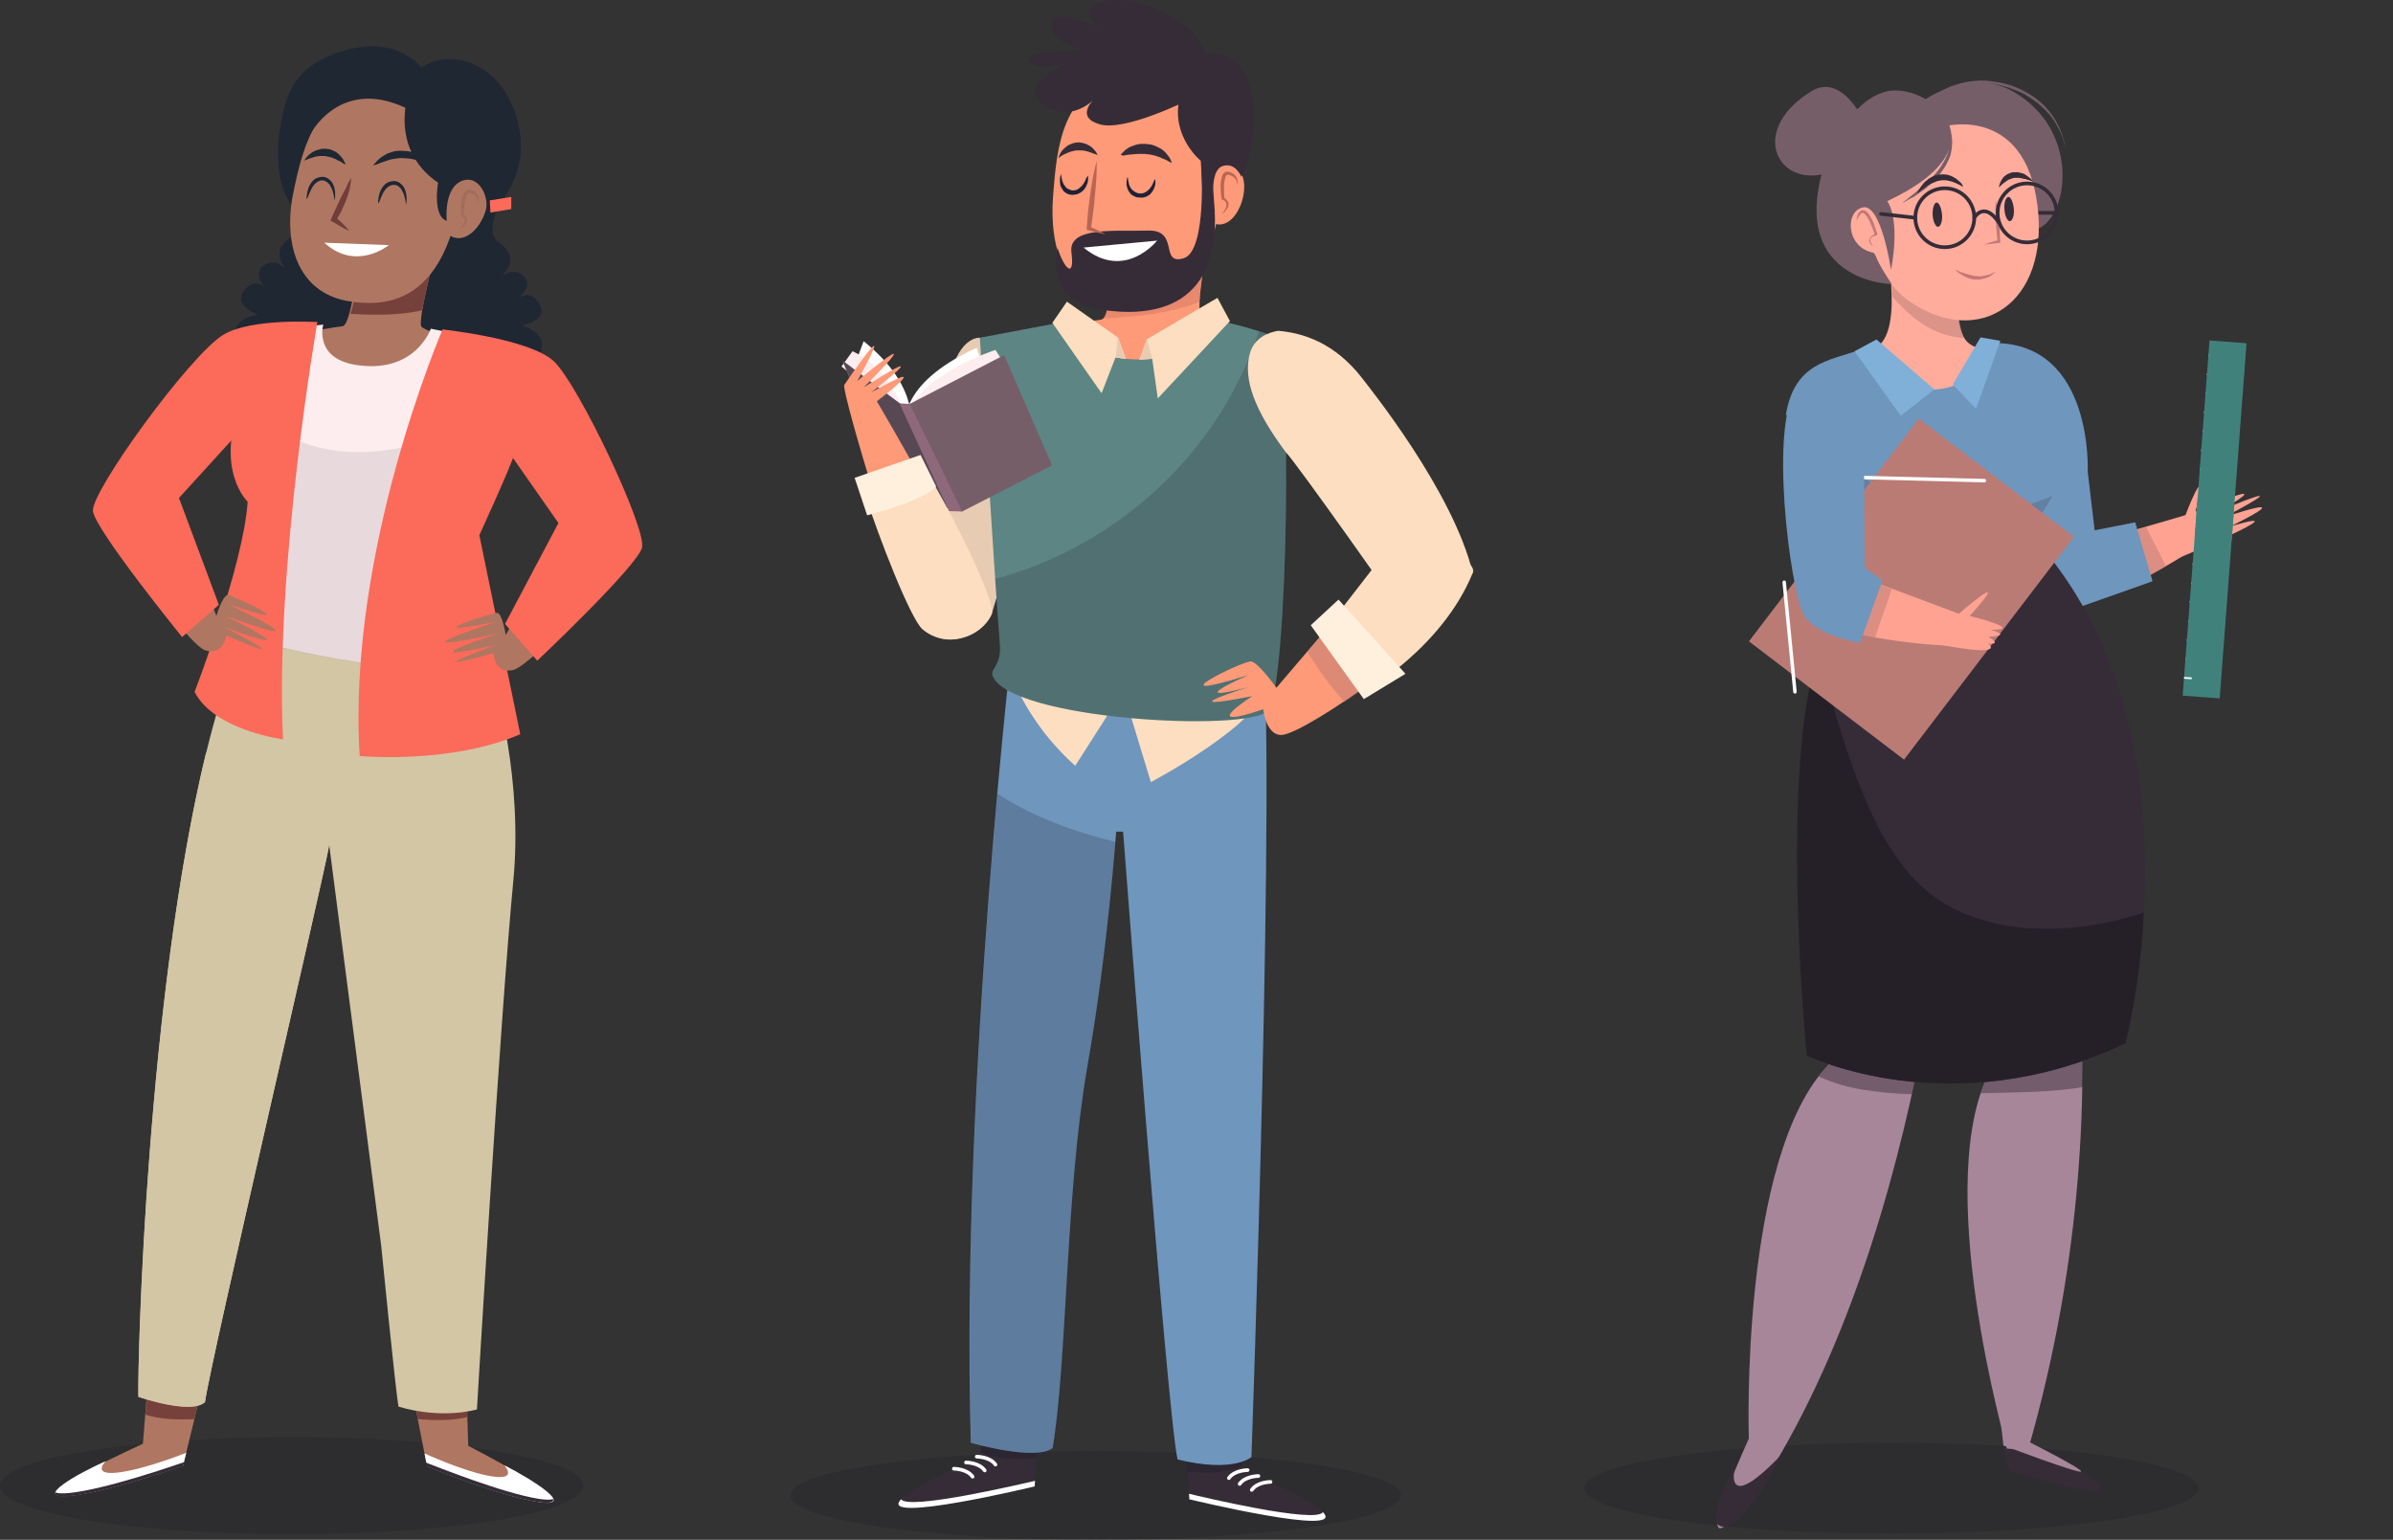 <svg xmlns="http://www.w3.org/2000/svg" xmlns:xlink="http://www.w3.org/1999/xlink" id="Capa_2" viewBox="0 0 689.92 443.98"><rect x="0" y="0" width="689.92" height="443.98" fill="#333333" stroke="none"/><defs><style>.cls-1{fill:#80b0d8;}.cls-2{clip-path:url(#clippath-11);}.cls-3{clip-path:url(#clippath-16);}.cls-4{fill:#fff;}.cls-5{fill:#af7761;}.cls-6{fill:#d3c6a5;}.cls-7,.cls-8,.cls-9{fill:#252028;}.cls-10{fill:#fdedee;}.cls-11{fill:#5d8584;}.cls-12{clip-path:url(#clippath-2);}.cls-13{fill:#a8869a;}.cls-14{clip-path:url(#clippath-13);}.cls-15{fill:#c66e5d;}.cls-15,.cls-8{opacity:.4;}.cls-15,.cls-8,.cls-16,.cls-17,.cls-18,.cls-9,.cls-19,.cls-20,.cls-21{isolation:isolate;}.cls-22{fill:#e8cbb3;}.cls-23{fill:#c47776;}.cls-24{fill:#fc6a5a;}.cls-25{clip-path:url(#clippath-15);}.cls-26{clip-path:url(#clippath-6);}.cls-27,.cls-28,.cls-29,.cls-30,.cls-31{fill:none;}.cls-27,.cls-28,.cls-31{stroke:#fff;}.cls-27,.cls-30{stroke-linejoin:round;}.cls-27,.cls-30,.cls-31{stroke-linecap:round;}.cls-32{clip-path:url(#clippath-7);}.cls-33{clip-path:url(#clippath-1);}.cls-34{clip-path:url(#clippath-4);}.cls-16,.cls-9,.cls-21{opacity:.2;}.cls-16,.cls-19{fill:#161826;}.cls-35{fill:#fddec0;}.cls-36{fill:#1f2136;}.cls-37{clip-path:url(#clippath-12);}.cls-28{stroke-width:.5px;}.cls-28,.cls-31{stroke-miterlimit:10;}.cls-38{fill:#ff9a78;}.cls-17{fill:#433947;opacity:.6;}.cls-39{fill:#765e69;}.cls-18{opacity:.5;}.cls-18,.cls-40{fill:#ba7b75;}.cls-41{clip-path:url(#clippath-9);}.cls-42{clip-path:url(#clippath);}.cls-43{fill:#703d3a;}.cls-44{fill:#6f96bd;}.cls-45{fill:#8e687b;}.cls-46{clip-path:url(#clippath-3);}.cls-47{fill:#76413b;}.cls-48{fill:#b76656;}.cls-49{clip-path:url(#clippath-8);}.cls-50{fill:#ffac9d;}.cls-51,.cls-21{fill:#352c38;}.cls-19{opacity:.3;}.cls-52{fill:#fff0de;}.cls-53{clip-path:url(#clippath-18);}.cls-54{clip-path:url(#clippath-14);}.cls-55{clip-path:url(#clippath-17);}.cls-56{clip-path:url(#clippath-5);}.cls-57{fill:#40827b;}.cls-58{fill:#a06c5c;}.cls-59{clip-path:url(#clippath-10);}.cls-30{stroke:#352c38;stroke-width:1.06px;}.cls-20{opacity:.1;}.cls-20,.cls-60{fill:#1f2733;}.cls-31{stroke-width:1.05px;}.cls-61{fill:#ffa292;}</style><clipPath id="clippath"><rect class="cls-29" x="633" y="98.42" width="10.7" height="102.71" transform="translate(394.48 758.42) rotate(-81.37)"></rect></clipPath><clipPath id="clippath-1"><rect class="cls-29" x="587.13" y="144.42" width="102.7" height="10.7" transform="translate(441.05 775.15) rotate(-85.68)"></rect></clipPath><clipPath id="clippath-2"><rect class="cls-29" x="587.13" y="144.42" width="102.7" height="10.7" transform="translate(441.05 775.15) rotate(-85.68)"></rect></clipPath><clipPath id="clippath-3"><rect class="cls-29" x="587.13" y="144.42" width="102.7" height="10.7" transform="translate(441.05 775.15) rotate(-85.68)"></rect></clipPath><clipPath id="clippath-4"><rect class="cls-29" x="587.13" y="144.42" width="102.7" height="10.7" transform="translate(441.05 775.15) rotate(-85.68)"></rect></clipPath><clipPath id="clippath-5"><rect class="cls-29" x="587.13" y="144.42" width="102.7" height="10.7" transform="translate(441.05 775.15) rotate(-85.68)"></rect></clipPath><clipPath id="clippath-6"><rect class="cls-29" x="587.13" y="144.42" width="102.7" height="10.7" transform="translate(441.05 775.15) rotate(-85.68)"></rect></clipPath><clipPath id="clippath-7"><rect class="cls-29" x="587.13" y="144.42" width="102.7" height="10.7" transform="translate(441.05 775.15) rotate(-85.68)"></rect></clipPath><clipPath id="clippath-8"><rect class="cls-29" x="587.13" y="144.42" width="102.7" height="10.7" transform="translate(441.05 775.15) rotate(-85.68)"></rect></clipPath><clipPath id="clippath-9"><rect class="cls-29" x="587.13" y="144.42" width="102.7" height="10.7" transform="translate(441.05 775.15) rotate(-85.68)"></rect></clipPath><clipPath id="clippath-10"><rect class="cls-29" x="587.13" y="144.42" width="102.7" height="10.7" transform="translate(441.05 775.15) rotate(-85.68)"></rect></clipPath><clipPath id="clippath-11"><rect class="cls-29" x="587.13" y="144.42" width="102.7" height="10.7" transform="translate(441.05 775.15) rotate(-85.68)"></rect></clipPath><clipPath id="clippath-12"><rect class="cls-29" x="587.13" y="144.42" width="102.7" height="10.7" transform="translate(441.05 775.15) rotate(-85.68)"></rect></clipPath><clipPath id="clippath-13"><rect class="cls-29" x="587.13" y="144.42" width="102.7" height="10.7" transform="translate(441.05 775.15) rotate(-85.68)"></rect></clipPath><clipPath id="clippath-14"><rect class="cls-29" x="587.13" y="144.42" width="102.7" height="10.7" transform="translate(441.05 775.15) rotate(-85.68)"></rect></clipPath><clipPath id="clippath-15"><rect class="cls-29" x="587.13" y="144.42" width="102.7" height="10.7" transform="translate(441.05 775.15) rotate(-85.68)"></rect></clipPath><clipPath id="clippath-16"><rect class="cls-29" x="587.13" y="144.42" width="102.7" height="10.7" transform="translate(441.05 775.15) rotate(-85.68)"></rect></clipPath><clipPath id="clippath-17"><rect class="cls-29" x="587.13" y="144.42" width="102.7" height="10.7" transform="translate(441.05 775.15) rotate(-85.68)"></rect></clipPath><clipPath id="clippath-18"><rect class="cls-29" x="587.13" y="144.42" width="102.7" height="10.7" transform="translate(441.05 775.15) rotate(-85.68)"></rect></clipPath></defs><g id="Capa_1-2"><g id="Capa_2-2"><g id="Capa_1-2"><g id="OBJECTS"><ellipse class="cls-16" cx="84.1" cy="428.38" rx="84.1" ry="14"></ellipse><ellipse class="cls-16" cx="545.3" cy="429.08" rx="88.5" ry="13.1"></ellipse><ellipse class="cls-16" cx="315.9" cy="431.18" rx="88" ry="12.8"></ellipse><path class="cls-39" d="M552.9,30.18s14.2-11.7,28-3.5c18.4,11,15.6,34.3,7.4,38.9-8.2,4.6-35.4-35.4-35.4-35.4Z"></path><path class="cls-39" d="M555.1,29.88l.4-.4c.38-.39,.78-.75,1.2-1.1,.3-.2,.6-.5,.9-.7,.39-.23,.76-.5,1.1-.8,.93-.6,1.9-1.13,2.9-1.6,.58-.28,1.18-.51,1.8-.7,.6-.2,1.3-.4,2-.6,1.45-.35,2.92-.58,4.4-.7,1.57-.13,3.15-.06,4.7,.2,1.63,.19,3.23,.52,4.8,1,1.56,.47,3.07,1.11,4.5,1.9,1.39,.73,2.7,1.6,3.9,2.6,1.15,.9,2.2,1.95,3.1,3.1,.84,1.03,1.57,2.13,2.2,3.3,.3,.6,.6,1.1,.8,1.6l.6,1.5c.1,.5,.3,.9,.4,1.3s.2,.8,.3,1.1c.2,.7,.2,1.2,.3,1.6-.01,.2,.02,.41,.1,.6,0-.2-.04-.4-.1-.6-.1-.4-.2-.9-.4-1.6-.1-.3-.2-.7-.3-1.1-.14-.44-.31-.88-.5-1.3-.19-.49-.43-.95-.7-1.4-.3-.5-.5-1-.8-1.5-.67-1.1-1.44-2.14-2.3-3.1-.96-1.04-2-2.01-3.1-2.9-1.21-.91-2.48-1.75-3.8-2.5-1.39-.7-2.83-1.3-4.3-1.8-1.51-.47-3.04-.84-4.6-1.1-1.52-.21-3.06-.27-4.6-.18-1.41,.06-2.82,.22-4.2,.5-.65,.11-1.28,.27-1.9,.5l-1.8,.6c-1.04,.38-2.04,.85-3,1.4-.4,.2-.8,.5-1.2,.7-.31,.24-.64,.44-1,.6-.6,.4-1,.8-1.3,1-.4,.48-.5,.58-.5,.58Z"></path><line class="cls-30" x1="592.9" y1="61.38" x2="584.4" y2="61.38"></line><path class="cls-50" d="M574.1,132.58c-5.17,.41-10.32,1.14-15.4,2.2-12.9-5.1-25.7-10.2-38.2-16.2,3-9.3,10.6-16.1,18.4-17.6,11-2,4.7-30.4,4.7-30.4l23,8.9s-4.2,10-.5,17.6,20.6,.2,26.2,13.8-1.8,21-18.2,21.7Z"></path><path class="cls-18" d="M566.2,97.48c-6.8-.6-13-3.3-20.5-11.8-.42-5.07-1.32-10.1-2.7-15l22.5,11c-1.43,5.21-1.19,10.74,.7,15.8Z"></path><path class="cls-50" d="M561.4,36.28s22.4-5.5,26,22.9c3.6,28.2-16.8,41.7-37.2,27.5-16.8-11.9-18.4-50.2,11.2-50.4Z"></path><path class="cls-50" d="M540.2,59.28s.5,9.4,4.1,14.2c0,0-9.4,1.1-10.7-5.5s1.5-9.4,6.6-8.7Z"></path><path class="cls-39" d="M539.1,38.38s-7-18.3-17-12c-17,10.6-10.6,25.8,2.1,24.1,12.8-1.9,14.9-12.1,14.9-12.1Z"></path><path class="cls-39" d="M526.8,45s6.7-17,18-18.8,34,15.6-.7,31.8c0,0,3.9,4.6,1.1,19.8,0,0-2.8-19.1-8.1-18s-4.9,11.7,3.2,13.1c0,0,.7,2.4,5.1,9-.1,.1-31.4-.72-18.6-36.9Z"></path><path class="cls-39" d="M561.4,36.28c.26,.29,.46,.63,.6,1,.22,.41,.39,.85,.5,1.3,.1,.3,.1,.5,.2,.9,.09,.33,.12,.66,.1,1,.05,.36,.05,.74,0,1.1,0,.4-.1,.7-.1,1.1-.02,.41-.08,.81-.2,1.2,0,.2-.1,.4-.1,.6-.02,.21-.09,.42-.2,.6-.12,.42-.29,.82-.5,1.2l-.6,1.2c-.4,.8-1,1.5-1.5,2.3-.51,.71-1.08,1.38-1.7,2l-.4,.5-.5,.4c-.31,.33-.64,.63-1,.9-.28,.29-.58,.56-.9,.8-.32,.26-.65,.49-1,.7-.6,.4-1.2,.9-1.8,1.3-.49,.37-1.03,.68-1.6,.9-.5,.3-.9,.5-1.2,.7-.7,.4-1.1,.6-1.1,.6,.31-.29,.65-.56,1-.8,.39-.26,.76-.57,1.1-.9,.4-.3,.9-.7,1.4-1.1s1-.9,1.6-1.4c.3-.2,.6-.5,.9-.7,.28-.29,.58-.56,.9-.8,.6-.6,1.2-1.1,1.8-1.8s1.2-1.3,1.7-2c.53-.65,1-1.36,1.4-2.1,.2-.4,.4-.7,.6-1.1,.15-.38,.31-.74,.5-1.1,.11-.18,.18-.39,.2-.6,.1-.2,.1-.4,.2-.6,.1-.4,.2-.7,.3-1.1s.1-.7,.2-1.1,0-.7,.1-1v-.9c.02-.27-.01-.54-.1-.8-.08-.44-.18-.87-.3-1.3-.07-.28-.17-.55-.3-.8-.05-.11-.12-.21-.2-.3Z"></path><path class="cls-51" d="M557.2,62c.1,1.9,.9,3.5,1.6,3.4s1.3-1.7,1.1-3.6-.9-3.5-1.6-3.4-1.2,1.78-1.1,3.6Z"></path><path class="cls-51" d="M577.9,60.38c.1,1.9,.9,3.5,1.6,3.4s1.3-1.7,1.1-3.6-.9-3.5-1.6-3.4-1.3,1.7-1.1,3.6Z"></path><path class="cls-23" d="M575.4,57.78c.2,1,.4,2,.5,3s.3,2,.4,3c.2,2,.3,4,.4,6v.22h-.3l-2.2,.3c-.73,.12-1.46,.19-2.2,.2,.71-.19,1.42-.42,2.1-.7l2.1-.6-.3,.4c-.2-2-.4-4-.5-6,0-1-.1-2-.1-3-.02-.94,.02-1.88,.1-2.82Z"></path><path class="cls-51" d="M586.2,52.38c-.16-.08-.33-.14-.5-.2-.42-.16-.86-.3-1.3-.4-.25-.11-.52-.18-.8-.2-.3-.1-.6-.1-.9-.2-.29-.08-.6-.12-.9-.1h-.9c-.31,.02-.61,.09-.9,.2-.3,.1-.5,.2-.8,.3-.29,.13-.56,.3-.8,.5-.2,.1-.5,.4-.7,.5-.22,.14-.43,.3-.6,.5l-.4,.4c-.14,.09-.28,.19-.4,.3,0-.17,.04-.34,.1-.5,.2-.76,.54-1.47,1-2.1,.21-.32,.48-.59,.8-.8,.33-.26,.7-.46,1.1-.6,.4-.2,.85-.31,1.3-.3,.43-.05,.87-.05,1.3,0l1.2,.3c.36,.11,.7,.27,1,.5,.28,.18,.55,.38,.8,.6,.52,.34,.96,.78,1.3,1.3Z"></path><path class="cls-51" d="M566,53.88l-.6-.3c-.24-.12-.48-.25-.7-.4-.3-.1-.6-.3-.9-.4s-.7-.3-1-.4l-1.2-.3c-.2,0-.4-.1-.6-.1h-.6c-.4-.1-.8,.1-1.3,.1-.41,.09-.82,.22-1.2,.4-.4,.2-.8,.3-1.2,.5s-.7,.4-1.1,.6c-.32,.21-.62,.44-.9,.7-.5,.32-.97,.69-1.4,1.1-.19,.15-.39,.28-.6,.4l.3-.6c.12-.24,.25-.48,.4-.7,.17-.32,.37-.62,.6-.9,.2-.3,.5-.6,.8-1,.35-.32,.72-.62,1.1-.9,.18-.17,.38-.3,.6-.4,.2-.1,.5-.3,.7-.4,.51-.23,1.05-.39,1.6-.5,.56-.08,1.13-.12,1.7-.1,.55,0,1.09,.1,1.6,.3,.46,.14,.9,.34,1.3,.6,.36,.18,.7,.42,1,.7,.3,.2,.5,.5,.8,.7,.2,.17,.37,.37,.5,.6,.11,.23,.21,.46,.3,.7Z"></path><path class="cls-23" d="M540.1,71c-.38-.16-.7-.44-.9-.8l-.3-.6v-.3c-.01-.11,.02-.22,.1-.3l.3-.6c.12-.18,.29-.33,.5-.4,.2-.1,.3-.3,.5-.4l.5-.3-.2,.5c-.29-.88-.62-1.75-1-2.6-.3-.88-.7-1.72-1.2-2.5-.21-.38-.48-.71-.8-1-.3-.3-.6-.4-.9-.2-.18,.08-.32,.22-.4,.4-.1,.2-.3,.3-.4,.5-.2,.42-.43,.82-.7,1.2,.1-.5,.2-.9,.3-1.4,.1-.2,.2-.5,.3-.7,.14-.22,.3-.43,.5-.6,.26-.2,.57-.31,.9-.3,.29,.04,.56,.14,.8,.3,.38,.32,.72,.69,1,1.1,.49,.84,.93,1.7,1.3,2.6l.9,2.7,.1,.4-.3,.1-.5,.2c-.2,.1-.3,.2-.5,.2s-.1,.1-.2,.1c-.11,0-.19,.09-.2,.2-.12,.11-.23,.25-.3,.4q-.1,.1-.1,.2v.2c-.02,.17,.02,.35,.1,.5,.19,.45,.46,.85,.8,1.2Z"></path><path class="cls-23" d="M563.6,77.68c.58,.31,1.18,.58,1.8,.8l.9,.3c.3,.1,.6,.2,1,.3l1.1,.3c.37,.02,.74,.09,1.1,.2,.4,0,.7,.1,1.1,.1h.5c.17,.03,.35,0,.5-.1,.34-.02,.68-.09,1-.2,.3-.1,.6-.1,.9-.2,.24-.08,.48-.18,.7-.3l.6-.3c.17-.06,.34-.12,.5-.2l-.4,.4c-.15,.16-.31,.29-.5,.4-.22,.19-.45,.36-.7,.5-.11,.11-.25,.17-.4,.2-.2,.1-.3,.1-.5,.2-.35,.16-.72,.26-1.1,.3-.39,.12-.79,.18-1.2,.2h-1.2c-.41-.02-.81-.08-1.2-.2-.39-.07-.76-.19-1.1-.38-.64-.25-1.25-.59-1.8-1-.59-.36-1.13-.81-1.6-1.32Z"></path><circle class="cls-30" cx="560.7" cy="62.78" r="8.5"></circle><circle class="cls-30" cx="584.43" cy="61.39" r="8.5"></circle><line class="cls-30" x1="542.3" y1="61.68" x2="552.2" y2="62.78"></line><path class="cls-30" d="M569.2,62.78s2.8-5,7.1,1.4"></path><path class="cls-61" d="M629.9,149s6.9-18.2,3.1-1.5c0,0,25.9-11.2,7.4-.4,0,0,24.6-10.5,.7,2.1,0,0,23.6-8.1,1.9,2.6,0,0,22-6.9-11.8,7.8-18.7,8.08-1.3-10.6-1.3-10.6Z"></path><path class="cls-61" d="M630.4,148.78c0-.1-.1-.2-.1-.3l-27.2,7.9-1.5,1.3s-3.6,12.3-.1,15c2.7,2.1,23.3-8.9,33.3-16-1.4-2.68-2.9-5.2-4.4-7.9Z"></path><path class="cls-18" d="M618.7,152l-15.6,4.5-1.5,1.3s-3.6,12.3-.1,15c1.9,1.5,13.2-3.7,23-9.5-1.9-3.82-3.8-7.62-5.8-11.3Z"></path><path class="cls-44" d="M535.8,101c2,4.2,11,12.9,23.3,11.2,12.9-1.8,11.8-10.1,12.1-13.2,1.8-.1,3.8-.1,4-.1,28.4,.3,26.7,37,26.7,37l2,17,11.7-2.3,5,17-28.3,10-56.5-42.8-20.9-15.2c2.4-15.02,12.6-15.6,20.9-18.6Z"></path><polygon class="cls-1" points="534.7 101.28 548 119.88 557.7 112.28 541 97.88 534.7 101.28"></polygon><polygon class="cls-1" points="571 97.28 563 110.88 569.7 117.88 576.7 98.28 571 97.28"></polygon><g class="cls-42"><rect class="cls-11" x="587.13" y="144.42" width="102.7" height="10.7" transform="translate(441.05 775.15) rotate(-85.68)"></rect></g><g class="cls-33"><line class="cls-28" x1="635.3" y1="107.88" x2="638.5" y2="108.08"></line></g><g class="cls-12"><line class="cls-28" x1="629.1" y1="189.88" x2="632.4" y2="190.18"></line></g><g class="cls-46"><line class="cls-28" x1="634.9" y1="113.38" x2="638.1" y2="113.58"></line></g><g class="cls-34"><line class="cls-28" x1="634.5" y1="118.78" x2="637.7" y2="119.08"></line></g><g class="cls-56"><line class="cls-28" x1="634.1" y1="124.28" x2="637.3" y2="124.48"></line></g><g class="cls-26"><line class="cls-28" x1="633.7" y1="129.78" x2="636.9" y2="129.98"></line></g><g class="cls-32"><line class="cls-28" x1="633.2" y1="135.18" x2="636.5" y2="135.48"></line></g><g class="cls-49"><line class="cls-28" x1="632.8" y1="140.68" x2="636.1" y2="140.98"></line></g><g class="cls-41"><line class="cls-28" x1="632.4" y1="146.18" x2="635.7" y2="146.38"></line></g><g class="cls-59"><line class="cls-28" x1="632" y1="151.58" x2="635.2" y2="151.88"></line></g><g class="cls-2"><line class="cls-28" x1="631.6" y1="157.08" x2="634.8" y2="157.38"></line></g><g class="cls-37"><line class="cls-28" x1="631.2" y1="162.58" x2="634.4" y2="162.78"></line></g><g class="cls-14"><line class="cls-28" x1="630.8" y1="168.08" x2="634" y2="168.28"></line></g><g class="cls-54"><line class="cls-28" x1="630.4" y1="173.48" x2="633.6" y2="173.78"></line></g><g class="cls-25"><line class="cls-28" x1="629.9" y1="178.98" x2="633.2" y2="179.18"></line></g><g class="cls-3"><line class="cls-28" x1="629.5" y1="184.48" x2="632.8" y2="184.68"></line></g><g class="cls-55"><line class="cls-28" x1="635.7" y1="102.38" x2="639" y2="102.68"></line></g><rect class="cls-57" x="587.13" y="144.42" width="102.7" height="10.7" transform="translate(441.05 775.15) rotate(-85.68)"></rect><g class="cls-53"><line class="cls-28" x1="628.7" y1="195.38" x2="631.9" y2="195.58"></line></g><path class="cls-13" d="M563.4,227.58s-4.4,115.7-52.1,195.2c0,0-30.9,45.1-7.1-8,0,0-2.7-81.3,23-107.8,26.5-27.4,36.2-79.4,36.2-79.4Z"></path><path class="cls-8" d="M537.6,314.28c-4.59-.69-9.06-2-13.3-3.9,.89-1.17,1.86-2.27,2.9-3.3,26.6-27.5,36.2-79.5,36.2-79.5-1.71,29.58-5.79,58.97-12.2,87.9-4.55-.1-9.1-.5-13.6-1.2Z"></path><path class="cls-51" d="M514,419s-10.9,21.6-17.2,21.2,3.4-17.2,3.4-17.2c0,0-3.8,14.58,13.8-4Z"></path><path class="cls-51" d="M577.6,416.78s1.2,7.8,2.9,7.8,52.6,16.3,5.7-8l-8.6,.2Z"></path><path class="cls-13" d="M574.4,307.58c19-33.2,15.6-86,15.6-86,0,0,26.6,85.3-5.3,196.5-2-.1-4-.3-6.1-.4,.1,0-22.5-78.2-4.2-110.1Z"></path><path class="cls-8" d="M596.6,314c-8.5,1-17,1-25.5,1.2,.83-2.69,1.97-5.28,3.4-7.7,19-33.2,15.6-86,15.6-86,0,0,11.2,36.1,10.4,91.9-1.28,.29-2.59,.49-3.9,.6Z"></path><path class="cls-13" d="M582.9,414.68s17.5,8.8,17.1,9.6-22.4-7.5-22.4-7.5l-.7-6.2,6,4.1Z"></path><path class="cls-51" d="M589,158.18s-13.8,8.8-51.5,3.7c0,0-13.5,15-17.4,46.2-4.9,39.3,.9,96.3,.9,96.3,0,0,41.5,20.3,91.9-3.5-.1,0,22.9-87-23.9-142.7Z"></path><path class="cls-7" d="M520.1,208c.86-6.95,2.34-13.81,4.4-20.5,2.66,12.12,6.13,24.05,10.4,35.7,5.6,14.9,13.3,31.2,28.2,38.7,15.9,8.1,36.1,7,52.8,1.9,.7-.2,1.5-.5,2.2-.7-.61,12.7-2.38,25.32-5.3,37.7-50.4,23.9-91.9,3.5-91.9,3.5,0,0-5.7-56.82-.8-96.3Z"></path><path class="cls-44" d="M589.5,123s10,10.1-.4,24.6l-.7,15.1s-11.5,5.2-50.9-.7l-8.9-36.6,60.9-2.4Z"></path><path class="cls-21" d="M587.8,144.48c-6.85,2.62-14.26,3.38-21.5,2.2-8.7-1.64-17.23-4.04-25.5-7.2-3.5-1.3-7.1-2.9-9.8-5.3-.1-.1-.3-.2-.4-.4l6.8,28.1c39.4,5.9,50.9,.7,50.9,.7l.7-15.1c1-1.44,1.9-2.94,2.7-4.5-1.26,.59-2.57,1.09-3.9,1.5Z"></path><rect class="cls-40" x="510.66" y="141.7" width="80.78" height="56.24" transform="translate(81.89 505.05) rotate(-52.67)"></rect><line class="cls-27" x1="536.9" y1="137.68" x2="572.1" y2="138.58"></line><line class="cls-27" x1="514.4" y1="167.88" x2="517.5" y2="199.48"></line><path class="cls-61" d="M564.7,177.28c0-.1,.1-.2,.1-.3l-26.6-9.98-2,.2s-10.2,7.7-9.1,12c.9,3.3,24,6.8,36.3,7,.5-2.92,.9-5.92,1.3-8.92Z"></path><path class="cls-18" d="M545.4,169.78l-7.2-2.7-2,.2s-10.2,7.7-9.1,12c.4,1.6,6.2,3.3,13.5,4.6,1.5-4.88,3.4-9.4,4.8-14.1Z"></path><path class="cls-44" d="M537.4,130.88l.2,32.8,5.1,3.7-6.4,17.9s-12.5-1.6-16.3-8.1-10.4-56.7-1.4-65.9l18.8,19.6Z"></path><path class="cls-61" d="M564.7,177s16.6-14.4,3.2,.6c0,0,16.3,4,6,4,0,0,6.7,1.7-.7,2,0,0,4.3,2.3,0,2,0,0,5.7,4-13.7,.3-19.2-3.62,5.2-8.9,5.2-8.9Z"></path><path class="cls-38" d="M346.4,91.38c.8,.6,5.8,1.8,11.6,3.1-13.2,16.7-41.2,14.7-57,.4,6.8-1.2,14.4-2.5,16.4-2.7,3.8-.5,1.7-20.8,1.7-20.8l29.3-2.9c.1-.1-4.1,21.4-2,22.9Z"></path><path class="cls-15" d="M318.1,91.78c9.8-.4,19.5-1.5,27.7-4.7,.3-6.7,2.6-18.6,2.6-18.6l-29.3,2.9c.1,0,1.9,17.8-1,20.4Z"></path><path class="cls-38" d="M350.8,31.68s-8.3-14.7-26.5-10.3-19.6,20.8-20.7,35.3,3.1,30.4,20.1,29.8c12.6-.48,34.3-5.48,27.1-54.8Z"></path><path class="cls-38" d="M351,48.38s.8-2.7,5.2-.1c5.5,3.3,1.2,17.3-5.2,16.4s0-16.3,0-16.3Z"></path><path class="cls-51" d="M348.2,15.28c-8.5,.5-14,6.4-8.7,6.3-4.2,5.6,7,5.1,.5,7.1-2.3,10.8,6.2,17.7,6.2,17.7l.6,11.4h3.1s-1.1-8.7,2.6-9.9,5.4,3.1,5.4,3.1c5.7-10.5,6.3-36.7-9.7-35.7Z"></path><path class="cls-51" d="M346.3,46.28s1.9,26.2-5.1,28.2-1-8.3-10.3-8-23-1.3-22,6.3-2,5-4-1.3c0,0-4,15,12,17.7s36-.6,33.1-31.4,.2-16.2,.2-16.2l-3.9,4.7Z"></path><path class="cls-51" d="M342.5,28.88s-18,9-25.3,7-2-7-2-7c0,0-7,7-14.7,1s8.7-12.3,8.7-12.3c0,0-10.3,3.7-12.3,0s15.7-3,15.7-3c0,0-10.7-2.7-9.3-8s20.7,4.3,20.7,4.3c0,0-15.7-5.3-8-9.7s31.7,4,31.7,17-5.2,10.7-5.2,10.7Z"></path><path class="cls-51" d="M323.1,44.68c.14-.22,.31-.42,.5-.6l.6-.6c.28-.26,.58-.49,.9-.7,.36-.28,.76-.48,1.2-.6,.4-.2,.9-.3,1.4-.5,.53-.12,1.06-.18,1.6-.2h.9l.9,.1c.58,.04,1.16,.17,1.7,.4,.6,.2,1,.5,1.5,.7s.88,.58,1.3,.9c.35,.28,.66,.62,.9,1,.26,.28,.5,.58,.7,.9,.26,.49,.5,.99,.7,1.5-.24-.09-.47-.19-.7-.3-.25-.09-.49-.23-.7-.4-.28-.17-.58-.31-.9-.4-.38-.14-.74-.31-1.1-.5-.4-.1-.8-.3-1.2-.4-.39-.15-.79-.25-1.2-.3-.42-.12-.86-.19-1.3-.2l-.7-.1h-.7c-.87-.03-1.74,0-2.6,.1-.4,0-.8,.1-1.2,.1-.7,.1-1.4,.2-1.8,.3-.22-.11-.46-.18-.7-.2Z"></path><path class="cls-51" d="M305.2,45.58c.14-.73,.45-1.41,.9-2,.49-.61,1.07-1.14,1.7-1.6l.6-.3c.22-.12,.46-.22,.7-.3,.2-.1,.5-.1,.7-.2l.7-.1c.5-.07,1.01-.03,1.5,.1,.5,.1,.9,.3,1.3,.4,.38,.18,.75,.38,1.1,.6,.29,.21,.56,.44,.8,.7,.2,.2,.4,.5,.6,.7,.17,.18,.3,.38,.4,.6,.11,.16,.21,.33,.3,.5-.19-.09-.39-.15-.6-.2-.2-.1-.4-.1-.6-.2-.26-.12-.53-.22-.8-.3l-.9-.3c-.3-.1-.6-.1-.9-.2-.33-.09-.66-.12-1-.1-.33-.05-.67-.05-1,0h-.5c-.2,0-.3,.1-.5,.1s-.6,.2-.9,.2c-.6,.2-1.2,.5-1.7,.7-.45,.19-.89,.43-1.3,.7-.18,.19-.38,.36-.6,.5Z"></path><path class="cls-48" d="M316.2,46.28c0,1.7,0,3.3-.1,4.9s-.2,3.3-.4,4.9c-.12,.83-.19,1.66-.2,2.5l-.3,2.4c-.2,1.6-.4,3.3-.7,4.9l-.4-.6c1.61,.67,3.18,1.44,4.7,2.3-1.72-.31-3.42-.71-5.1-1.2l-.4-.1v-.5c.1-1.6,.3-3.3,.4-4.9l.3-2.4,.3-2.4c.2-1.6,.5-3.3,.8-4.9s.7-3.3,1.1-4.9Z"></path><path class="cls-48" d="M352.3,61.68c.3-.34,.57-.71,.8-1.1,.21-.38,.38-.78,.5-1.2v-.6c.01-.11-.02-.22-.1-.3-.01-.08-.05-.15-.1-.2-.1-.2-.3-.3-.4-.4s-.2-.1-.3-.2l-.3-.1-.2-.1v-.2c-.2-1.09-.3-2.19-.3-3.3-.02-.57,.02-1.14,.1-1.7,.09-.58,.22-1.15,.4-1.7,.11-.33,.32-.61,.6-.8,.31-.25,.71-.36,1.1-.3,.31,.08,.61,.18,.9,.3,.29,.13,.56,.3,.8,.5,.22,.21,.42,.45,.6,.7,.19,.23,.29,.51,.3,.8,.18,.55,.22,1.13,.1,1.7-.03-.52-.16-1.03-.4-1.5-.1-.2-.3-.4-.4-.6s-.4-.3-.6-.5l-.6-.3c-.22-.11-.46-.18-.7-.2-.4,0-.6,.2-.8,.7-.29,.97-.42,1.99-.4,3,0,1.1,0,2.1,.1,3.2l-.2-.3,.3,.2c.1,.1,.2,.1,.3,.2,.2,.17,.36,.38,.5,.6,.1,.1,.1,.2,.2,.4,.08,.12,.11,.26,.1,.4,.02,.27-.02,.54-.1,.8-.18,.45-.46,.86-.8,1.2-.23,.4-.58,.71-1,.9Z"></path><path class="cls-36" d="M333.1,51.58v1.3c-.03,.34-.09,.68-.2,1-.14,.38-.31,.74-.5,1.1-.24,.41-.55,.78-.9,1.1-.18,.17-.38,.3-.6,.4-.2,.16-.44,.26-.7,.3-.25,.11-.52,.18-.8,.2h-.8c-.3,0-.5-.1-.8-.1s-.5-.2-.8-.3c-.25-.11-.48-.25-.7-.4-.21-.11-.39-.29-.5-.5-.31-.35-.54-.76-.7-1.2-.15-.39-.25-.79-.3-1.2v-1c0-.3,.1-.5,.1-.7,.05-.21,.11-.41,.2-.6,.08,.19,.11,.4,.1,.6,0,.2,.1,.4,.1,.7,.12,.29,.19,.59,.2,.9,.1,.3,.3,.6,.4,.9,.18,.31,.42,.58,.7,.8,.1,.1,.3,.2,.4,.3,.15,.12,.32,.22,.5,.3,.2,.1,.3,.1,.5,.2,.17,.02,.34,.06,.5,.1h.6l.5-.1c.37-.08,.71-.26,1-.5,.29-.21,.56-.44,.8-.7,.18-.28,.38-.55,.6-.8,.1-.3,.3-.5,.4-.8,.08-.24,.18-.47,.3-.7,.15-.19,.28-.39,.4-.6Z"></path><path class="cls-36" d="M313.7,50.58v1.3c-.03,.34-.09,.68-.2,1-.14,.38-.31,.76-.5,1.12-.24,.41-.54,.78-.9,1.1-.38,.35-.82,.62-1.3,.8-.25,.11-.52,.18-.8,.2l-.8,.1c-.3,0-.5-.1-.8-.1s-.5-.2-.8-.3-.4-.3-.6-.4c-.21-.11-.39-.29-.5-.5-.27-.38-.5-.78-.7-1.2-.12-.39-.18-.79-.2-1.2v-1c0-.3,.1-.5,.1-.7,.05-.21,.11-.41,.2-.6,.01,.2,.05,.4,.1,.6,0,.2,.1,.4,.1,.7,.11,.25,.18,.52,.2,.8,.1,.3,.3,.6,.4,.9,.18,.28,.38,.55,.6,.8,.2,.3,.6,.4,.9,.6,.2,0,.3,.1,.5,.2,.15,.08,.33,.12,.5,.1h.5c.15-.08,.33-.12,.5-.1,.33-.11,.63-.28,.9-.5,.3-.2,.5-.5,.8-.7,.18-.28,.38-.55,.6-.8,.1-.3,.3-.5,.4-.8,.08-.24,.18-.47,.3-.7,.19-.22,.35-.47,.5-.72Z"></path><path class="cls-4" d="M312.4,71.38l21.2-2s-9.3,11.8-21.2,2Z"></path><path class="cls-51" d="M300.4,400.78l-2.1,27.4s-76.3,18.6-15.6-8l1.6-36.9,16.1,17.5Z"></path><path class="cls-19" d="M293,420.68c1.97,.04,3.94-.06,5.9-.3l1.5-19.6-16-17.5-1.6,35.5c3.25,1.27,6.71,1.92,10.2,1.9Z"></path><path class="cls-4" d="M259.8,432.28c-7.2,7.3,38.5-3.7,38.5-3.7l.1-1.6c-3.6,.8-36.5,8.6-38.6,5.3Z"></path><path class="cls-31" d="M281.6,420s3.8,0,5.4,2.3"></path><path class="cls-31" d="M278.5,421.68s3.8,0,5.4,2.3"></path><path class="cls-31" d="M275,423.48s3.8,0,5.4,2.3"></path><path class="cls-51" d="M340.9,404.68l2.1,27.32s76.3,18.6,15.6-8l-1.6-36.9-16.1,17.58Z"></path><path class="cls-19" d="M348.2,424.58c-1.97,.04-3.94-.06-5.9-.3l-1.5-19.6,16-17.5,1.6,35.5c-3.26,1.24-6.71,1.89-10.2,1.9Z"></path><path class="cls-4" d="M381.4,436c7.2,7.3-38.5-3.7-38.5-3.7l-.1-1.6c3.6,.88,36.5,8.68,38.6,5.3Z"></path><path class="cls-31" d="M359.7,423.88s-3.8,0-5.4,2.3"></path><path class="cls-31" d="M362.8,425.58s-3.8,0-5.4,2.3"></path><path class="cls-31" d="M366.3,427.28s-3.8,0-5.4,2.3"></path><path class="cls-44" d="M292.5,179.68s-15.6,130.6-12.6,236.32c0,0,18.7,5.4,23.6,1.5,4.2-25.1,3.7-73.7,10-110,6-34.1,8.3-67.7,8.3-67.7h2s12.8,168.5,15.7,181c16.2,4,21.3-.7,21.3-.7,0,0,7.4-206.5,2.9-239.8-5.8-43.62-71.2-.62-71.2-.62Z"></path><path class="cls-16" d="M321.7,242.78c-.7,8.9-3.2,36.6-8.1,64.7-6.3,36.3-5.8,84.9-10,110-4.9,4-23.6-1.5-23.6-1.5-1.9-65,3.3-139.4,7.6-187.1,10.3,6.7,22,10.9,34.1,13.9Z"></path><path class="cls-22" d="M282.5,97.38s-7.1-.7-9.4,15.3c-2.3,16-5.5,56.5-5.5,56.5l18.3,7.9s9.4-31.4,10.4-35.2-13.8-44.5-13.8-44.5Z"></path><path class="cls-35" d="M290.4,192c4.08,11.06,10.81,20.95,19.6,28.8l13.8-21.6,8,26.3s32.6-17.1,33.9-28.8-75.3-4.7-75.3-4.7Z"></path><path class="cls-11" d="M288.3,186.18c-2-26-5.8-88.8-5.8-88.8l24.4-4.6c5.6,6.1,9.4,9.8,17.9,10.7,10.5,1.1,21.7-3.1,26.4-11.1,5.52,1.2,10.97,2.75,16.3,4.62,5.3,1.7,3.9,101.5-1.9,107.9s-75.4,2.6-79.5-10.3c-.4-1.72,2.6-3.12,2.2-8.42Z"></path><path class="cls-9" d="M288.3,186.18c-.4-5.2-.9-11.9-1.4-19.3,1.9-.5,3.7-1,5.5-1.6,32.3-10.5,59.5-36.1,70.6-69.8,1.6,.5,2.9,.9,4.5,1.5,5.3,1.7,3.9,101.5-1.9,107.9s-75.4,2.6-79.5-10.3c-.4-1.7,2.6-3.1,2.2-8.4Z"></path><polygon class="cls-35" points="303.4 93.08 317.6 113.38 321.6 103.08 324.6 103.48 322.4 97.38 307.6 86.98 303.4 93.08"></polygon><polygon class="cls-35" points="328.5 103.68 330.7 97.78 351 85.88 354.6 92.58 333.8 114.88 332.2 103.48 328.5 103.68"></polygon><polygon class="cls-22" points="322.3 97.38 321.6 103.08 324.6 103.48 322.4 97.38 322.3 97.38"></polygon><polygon class="cls-22" points="328.5 103.68 332.2 103.48 330.7 97.78 328.5 103.68"></polygon><path class="cls-4" d="M262.3,123.58s3.6-11.6-13.3-25.2l-2.6,6.9,15.9,18.3Z"></path><path class="cls-10" d="M261.5,121.18s-3.8-14.4-15.7-19.9l-3.2,4.4,18.9,15.5Z"></path><path class="cls-4" d="M261.2,123.18s-3.3-12.1,20.4-22.9l2.5,7.2-22.9,15.7Z"></path><path class="cls-10" d="M289.6,105l-2.6-4.1s-23.4,7.5-25.6,20.2l28.2-16.1Z"></path><polygon class="cls-39" points="242.9 103.98 260.7 117.28 289.5 102.38 303.3 134.18 277.4 147.48 273.2 146.38 261.2 149.88 242.9 103.98"></polygon><polygon class="cls-17" points="242.9 103.98 260.7 117.28 277.4 147.48 273.2 146.38 262.9 149.08 242.9 103.98"></polygon><polygon class="cls-45" points="259.3 116.28 262.3 116.48 277.4 147.48 273.6 147.38 259.3 116.28"></polygon><path class="cls-38" d="M243.4,111c-.9,1.6,17.7,64.5,23.5,70.3s13.9,2.8,16.3-3.7-30.4-61.9-30.4-61.9c0,0,18.5-14-1.7-2.5,0,0,20.7-16-2.1-1.5,0,0,20.8-20.5-1.9-1.8,0,.1,13.3-23.62-3.7,1.1Z"></path><path class="cls-35" d="M267.1,135.88c8.3,13.8,20.3,38.2,18.8,41.3-3.1,6.7-13.1,10-19.9,4.3-3.4-2.8-12.6-26.4-16.7-39.2,6.1-1.9,12-4,17.8-6.4Z"></path><path class="cls-52" d="M250,148.58s16.2-4.1,19.9-8.3l-4.5-9.1-19,6.6,3.6,10.8Z"></path><path class="cls-38" d="M399.6,163l-2.6,1.3-29,34s-5.2-7.3-7.3-7.6-29.3,12.9-.7,3.9c0,0-20.1,8.8,0,3.5,0,0-24.4,7.6,1.1,2.6,0,0-16.6,10.5,3.1,3.8,0,0,.8,7.7,5.4,7.4,7.2-.5,48.7-30,47-36.2s-17-12.7-17-12.7Z"></path><path class="cls-18" d="M376.9,187.88l20-23.5,2.6-1.3s15.3,6.4,16.9,12.7c1.1,4-15,17.2-28.8,26.6-4.02-4.48-7.6-9.34-10.7-14.5Z"></path><path class="cls-35" d="M396.4,151.58s30.5,8,28.2,13.6c-8.8,21.7-31.3,34.3-31.3,34.3l-12.6-16.1,16.2-20.9-.5-10.9Z"></path><polygon class="cls-52" points="377.9 180.28 393.2 201.58 405.2 194.28 385.9 172.88 377.9 180.28"></polygon><path class="cls-35" d="M392.9,109.28c-8.1-10.6-17.4-13.3-24.4-13.9-3,.5-7,2.1-8.2,6.7-1.9,7.3,1.4,16.2,10.4,28.3,2.8,2.7,33.3,46,37,51.4,11.8-4.5,10.4-9.3,16.9-16.6-5.7-23.7-30.2-53.9-31.7-55.9Z"></path><path class="cls-60" d="M144.7,57.78s-5.2,8.8-1.2,11.8c5.8,4.2,3.8,7.8,.2,10.8,0,0,3.8-4,7.2-.8s-2.2,7-2.2,7c0,0,4-4,6.8,1s-5,6.2-5,6.2c0,0,10.5,3,3.2,11.2s-45.8-3-45.8-3l3.2-31.5c.1,0,26.1-23,33.6-12.7Z"></path><path class="cls-60" d="M85.6,56s3.8,9.5-.6,11.8c-6.3,3.3-4.9,7.1-1.9,10.6,0,0-3.1-4.5-7-1.9s1.1,7.3,1.1,7.3c0,0-3.3-4.6-6.8-.1s4,7,4,7c0,0-10.8,1.3-5,10.6,5.8,9.3,45.7,4.2,45.7,4.2l1.7-31.6c-.1-.02-22.2-26.9-31.2-17.9Z"></path><path class="cls-60" d="M82.6,29.18s-6.8,19.82,2.2,31.1,12.2-18.9,12.2-18.9l-14.4-12.2Z"></path><path class="cls-5" d="M121.5,94.18c-1.3-1.8,4.8-24.1,4.8-24.1l-22.4,.2s-2.3,23.7-5.2,23.8c-1.2,.1-12.3,1.7-17.3,3.5,1.2,5.8,12.3,11.6,14.3,17.1,15-.1,28.9-2.4,38.1-15.9-5.2-1.5-11.5-3.6-12.3-4.6Z"></path><path class="cls-47" d="M101,90.48c2-5.1,2.9-20.2,2.9-20.2l22.4-.2s-3.4,12.4-4.6,19.4c-6.7,1.52-14.2,1.4-20.7,1Z"></path><path class="cls-5" d="M134.1,35.48s-10.3-14.9-24.5-12c-18.1,3.8-21.9,17-25,31.9-3.1,14.9,1.3,28.8,15.5,31.4,12.3,2.1,34.1,1.22,34-51.3Z"></path><path class="cls-5" d="M133.1,52s1.2-2.6,5.4,.6c5.4,4.1-.9,17.7-7.5,15.9s2.1-16.5,2.1-16.5Z"></path><path class="cls-60" d="M118.4,24.78s-7.3,17.5,7.9,27.9c0,0-1.7,9.6,2.5,11,0,0-1-9.3,4.3-11.5s9.1,5.9,6.2,11.2c0,0,15.5-10.9,9.5-30-6.4-20.7-28.6-19.6-30.4-8.6Z"></path><path class="cls-60" d="M123.8,22.58s-6.3-12.7-23.4-8.3c-17.1,4.4-19.7,15.2-19.4,29.4s8-4.2,8-4.2c0,0,8.9-18.8,30.1-7.3,20.1,10.82,4.7-9.6,4.7-9.6Z"></path><polygon class="cls-24" points="141.4 61.28 141.2 57.78 147.4 56.78 147.4 60.28 141.4 61.28"></polygon><path class="cls-60" d="M107.6,47.68c.11-.24,.28-.45,.5-.6,.22-.21,.42-.45,.6-.7,.3-.2,.5-.5,.9-.8,.37-.31,.77-.58,1.2-.8,.43-.29,.91-.53,1.4-.7,.5-.1,1.1-.4,1.7-.5,.3,0,.6-.1,.9-.1h.9c.6,0,1.2,.1,1.8,.1,.58,.09,1.15,.22,1.7,.4,.52,.19,1.02,.43,1.5,.7,.44,.21,.84,.48,1.2,.8,.32,.24,.62,.51,.9,.8,.2,.2,.4,.5,.6,.7,.15,.21,.32,.41,.5,.6-.24-.09-.47-.19-.7-.3-.26-.12-.53-.22-.8-.3-.3-.2-.7-.2-1-.4-.38-.19-.78-.33-1.2-.4l-1.3-.3c-.46-.11-.93-.18-1.4-.2-.5,0-1-.1-1.5-.1h-.7l-.7,.1c-.5,0-1,.2-1.5,.2-.48,.09-.95,.22-1.4,.4-.4,.1-.8,.3-1.2,.4-.8,.3-1.4,.5-1.8,.7-.8,.2-1.1,.3-1.1,.3Z"></path><path class="cls-60" d="M87.6,46.58l.3-.6c.33-.46,.7-.9,1.1-1.3,.3-.2,.6-.5,.9-.7,.38-.24,.78-.44,1.2-.6,.23-.08,.46-.15,.7-.2,.2-.1,.5-.1,.7-.2,.22-.08,.46-.12,.7-.1h.8c.51,.05,1.01,.15,1.5,.3,.5,.2,.9,.4,1.3,.6,.35,.24,.69,.51,1,.8,.3,.3,.5,.6,.8,.9,.2,.24,.37,.51,.5,.8,.12,.19,.22,.39,.3,.6l.3,.6-.6-.3c-.22-.1-.42-.23-.6-.4-.23-.19-.51-.33-.8-.4-.32-.13-.62-.3-.9-.5-.3-.1-.7-.3-1-.4l-1.1-.3c-.4,0-.7-.2-1.1-.2h-1.2c-.4,0-.7,.1-1.1,.1-.35,.04-.69,.14-1,.3-.3,.1-.7,.2-1,.3-.51,.17-1.01,.37-1.5,.6-.01,.13-.09,.24-.2,.3Z"></path><path class="cls-43" d="M101.3,51.28c-.1,1.1-.3,2.2-.5,3.3-.27,1.05-.61,2.09-1,3.1-.4,1-.8,2-1.3,3-.23,.52-.49,1.02-.8,1.5-.3,.5-.5,1-.8,1.4l-.2-1c.7,.6,1.4,1.2,2.1,1.9,.68,.65,1.32,1.35,1.9,2.1-.86-.37-1.7-.81-2.5-1.3-.8-.5-1.6-.9-2.4-1.4l-.5-.3,.3-.7c.37-.99,.81-1.95,1.3-2.88,.19-.52,.43-1.02,.7-1.5,.19-.52,.43-1.02,.7-1.5,.2-.5,.5-1,.7-1.4,.23-.49,.5-.96,.8-1.4,.34-1.05,.84-2.04,1.5-2.92Z"></path><path class="cls-58" d="M132.5,66c.35-.28,.65-.62,.9-1,.29-.31,.5-.69,.6-1.1,.07-.16,.11-.33,.1-.5,0-.1,0-.2-.1-.2s0-.2-.1-.2l-.2-.2-.2-.2c-.1-.1-.2-.1-.2-.2l-.2-.2-.2-.1v-.2c0-1.1,0-2.1,.1-3.2,.1-.5,.2-1.1,.3-1.6,.1-.58,.34-1.13,.7-1.6,.18-.28,.42-.52,.7-.7,.34-.18,.74-.22,1.1-.1,.29,.07,.57,.21,.8,.4,.25,.18,.49,.38,.7,.6,.2,.21,.37,.44,.5,.7,.11,.25,.18,.52,.2,.8,.09,.54,.02,1.1-.2,1.6,.04-.51-.03-1.02-.2-1.5-.1-.22-.23-.42-.4-.6-.11-.21-.29-.39-.5-.5-.2-.1-.4-.3-.6-.4-.19-.1-.39-.16-.6-.2-.35-.02-.67,.18-.8,.5-.38,.9-.65,1.84-.8,2.8-.1,1-.2,2.1-.3,3.1l-.2-.4,.3,.2c.1,.1,.2,.1,.3,.3l.3,.3c.1,.1,.1,.2,.2,.4,.08,.12,.11,.26,.1,.4v.4c-.02,.28-.09,.55-.2,.8-.22,.43-.52,.8-.9,1.1l-1,.5Z"></path><path class="cls-60" d="M109,58.78v-.78c.1-.4,.1-1.1,.3-1.8,.21-.91,.62-1.77,1.2-2.5,.34-.46,.79-.84,1.3-1.1,.29-.12,.59-.22,.9-.3,.3,0,.5-.1,.8-.1,.6,0,1.19,.17,1.7,.5,.47,.32,.88,.73,1.2,1.2,.43,.81,.71,1.69,.8,2.6,.05,.63,.05,1.27,0,1.9,0,.24-.03,.47-.1,.7,0-.24-.04-.47-.1-.7-.1-.4-.2-1.1-.4-1.8-.09-.38-.22-.75-.4-1.1-.2-.4-.4-.7-.6-1.1-.28-.29-.58-.56-.9-.8-.34-.19-.71-.29-1.1-.3-.24-.02-.48,.02-.7,.1-.18,.02-.35,.09-.5,.2-.37,.17-.71,.41-1,.7-.56,.61-1,1.32-1.3,2.1-.27,.55-.5,1.12-.7,1.7-.19,.19-.32,.42-.4,.68Z"></path><path class="cls-60" d="M88.4,57.48v-.7c.1-.4,.1-1.1,.3-1.8,.21-.91,.62-1.77,1.2-2.5,.34-.46,.79-.84,1.3-1.1,.29-.12,.59-.22,.9-.3,.3,0,.5-.1,.8-.1,.6,0,1.19,.17,1.7,.5,.47,.32,.88,.73,1.2,1.2,.43,.81,.71,1.69,.8,2.6,.05,.63,.05,1.27,0,1.9,0,.24-.03,.47-.1,.7,0-.24-.04-.47-.1-.7-.1-.4-.2-1.1-.4-1.8-.09-.38-.22-.75-.4-1.1-.2-.4-.4-.7-.6-1.1-.28-.29-.58-.56-.9-.8-.33-.22-.71-.35-1.1-.38-.24-.02-.48,.02-.7,.1-.18,.02-.35,.09-.5,.2-.37,.17-.71,.41-1,.7-.56,.61-1,1.32-1.3,2.1-.27,.55-.5,1.12-.7,1.7-.15,.22-.28,.44-.4,.68Z"></path><path class="cls-4" d="M112.1,70.68s-9.4,7.7-18.6-.7"></path><path class="cls-5" d="M68.7,353.78s-15,67-16,68.5-71,21.5-11.5-6l3.5-44,24-18.5Z"></path><path class="cls-47" d="M56,409.18c4.7-19.9,12.7-55.4,12.7-55.4l-24,18.5-2.8,35.6c4.2,1.4,9.3,1.5,14.1,1.3Z"></path><path class="cls-4" d="M30.5,421.28s-4.3,4.2,3.5,3.3,19.7-5.7,19.7-5.7l-.9,3.7s-21.4,7.6-32.6,8.7,2.2-6.4,10.3-10Z"></path><path class="cls-51" d="M20,430.48c-2.2,.2-3.5,.1-4-.2-.4,1,.7,1.5,4.2,1.1,11.3-1.2,32.6-8.7,32.6-8.7l.3-1.1c-2.7,.9-22.4,7.8-33.1,8.9Z"></path><path class="cls-5" d="M110.4,353.18s11.8,67.6,12.8,69.2,69.9,24.8,11.8-5.5l-1.4-44.1-23.2-19.6Z"></path><path class="cls-47" d="M120.5,409.18c-3.8-20.1-10-55.9-10-55.9l23.1,19.6,1.2,35.7c-4.5,1.1-9.6,1-14.3,.6Z"></path><path class="cls-4" d="M145.4,422.48s4.1,4.4-3.6,3.2-19.4-6.6-19.4-6.6l.7,3.7s21,8.6,32.2,10.3-2-6.6-9.9-10.6Z"></path><path class="cls-51" d="M155.4,432.18c2.2,.3,3.4,.3,4,0,.4,1-.8,1.4-4.3,.9-11.2-1.7-32.2-10.3-32.2-10.3l-.2-1.1c2.7,1,22,8.8,32.7,10.5Z"></path><path class="cls-6" d="M133.4,187.18c-9.3,1.9-18.6,1.9-28,2.1-13,.3-22.2-2.2-35-6.4-26.7,61.4-30.8,206.3-30.5,219.9,0,0,15.3,5.3,19.2,1.5,1.6-11.9,34.9-154.28,35.8-160.7l15,115.6s4.2,42.4,5,46.4c12.9,3.8,22.6,.8,22.6,.8,0,0,6.7-112.9,10.5-152.5,2.7-28.4-4.4-55.3-8.6-68.2-1.9,.5-4,1.1-6,1.5Z"></path><path class="cls-6" d="M118.7,199.88c8.17-.09,16.32-.72,24.4-1.9-1.2-4.9-2.5-9.1-3.6-12.4-2,.6-4.1,1.1-6.1,1.5-9.3,1.9-18.6,1.9-28,2.1-13,.3-22.2-2.2-35-6.4-1,2.3-1.9,4.6-2.8,7.1,15.6,7.6,33.7,10.12,51.1,10Z"></path><path class="cls-6" d="M94.8,243c-7-3.7-16.5-8-22.8-13.4-5.3-4.7-8.3-7-12.6-12.6-17,70.4-19.8,174.2-19.5,185.7,0,0,15.3,5.3,19.2,1.5,1.6-11.6,33.3-147.1,35.7-159.9,.05-.43,.05-.87,0-1.3Z"></path><path class="cls-10" d="M73.5,119.48l1,.3c.1-2.9,.3-5.3,.5-6.9,1.8-12.5,5.5-17.8,5.5-17.8l12.7-1.5s-3,10.3,10.6,11.8c16.2,1.9,20.4-10.6,20.4-10.6l11,2.2,11.4,25s-.6,16-15.3,33.4c0,0,7.7,16,5.2,30.9s-64.7-1.9-64.7-1.9c0,0,2.4-23.5,2.3-43.1-9.5-13.4-.6-21.8-.6-21.8Z"></path><path class="cls-20" d="M95,129.68c10.7,1.9,21.7-.4,31.9-3.4,6.1-1.8,12.9-4.1,17.8-8.6l2,4.3s-.6,16-15.3,33.4c0,0,7.7,16,5.2,30.9s-63.9-1.5-63.9-1.5c0,0,1.5-23.8,1.5-43.5-7.5-10.5-3.7-17.9-1.7-20.6,7.1,4.1,14.8,7.6,22.5,9Z"></path><path class="cls-24" d="M127.6,95s-27.6,63.7-23.9,123c0,0,26.2,2.4,46.3-6.3l-11.8-57.4s9-19.6,10.1-23.4c3.3-11.6,8.8-27.5-.5-30.6-6.64-2.11-13.37-3.88-20.2-5.3Z"></path><path class="cls-5" d="M164,153l-1.8,1.3-16.4,28.8s-1-6.4-2.5-6.4-25.4,7.6-.3,2.6c0,0-33.1,10.7,.3,3.4,0,0-28.5,9.5-.4,3.3,0,0-25.3,9.2-.6,2.3,0,0,.2,6.1,5.6,4.9s34.6-32,32.5-36.5-16.4-3.7-16.4-3.7Z"></path><path class="cls-24" d="M127.6,95s24.9,2.6,32,9.1,26.9,48.4,25.5,53.8-30.2,32.6-30.2,32.6l-9.3-10.6,15.4-29.1-16.5-23.6-16.9-32.2Z"></path><path class="cls-24" d="M91.5,92.88s-12.3,70.3-9.9,120.3c0,0-19.9-2.6-25.5-13.7,0,0,14.1-36.5,15.3-54.8,0,0-9.7-9.3-1.8-28.8,9.5-23.4,7.3-20.2,7.3-20.2l14.6-2.8Z"></path><path class="cls-5" d="M48.3,145.48l1.6,1.5,12.5,30.6s1.8-6.2,3.4-6,24.2,10.8,0,2.6c0,0,31.4,15-.8,3.4,0,0,27,13.2,0,3.4,0,0,23.9,12.4,.3,2.3,0,0-1,6-6.2,4.2s-30.1-36.3-27.4-40.48,16.6-1.52,16.6-1.52Z"></path><path class="cls-24" d="M91.5,92.88s-19-1.3-27.2,3.7c-9.7,6-38.2,45.3-37.5,50.8s25.7,36.3,25.7,36.3l10.6-9.3-11.5-30.8,19.4-21.3,20.5-29.4Z"></path></g></g></g></g></svg>